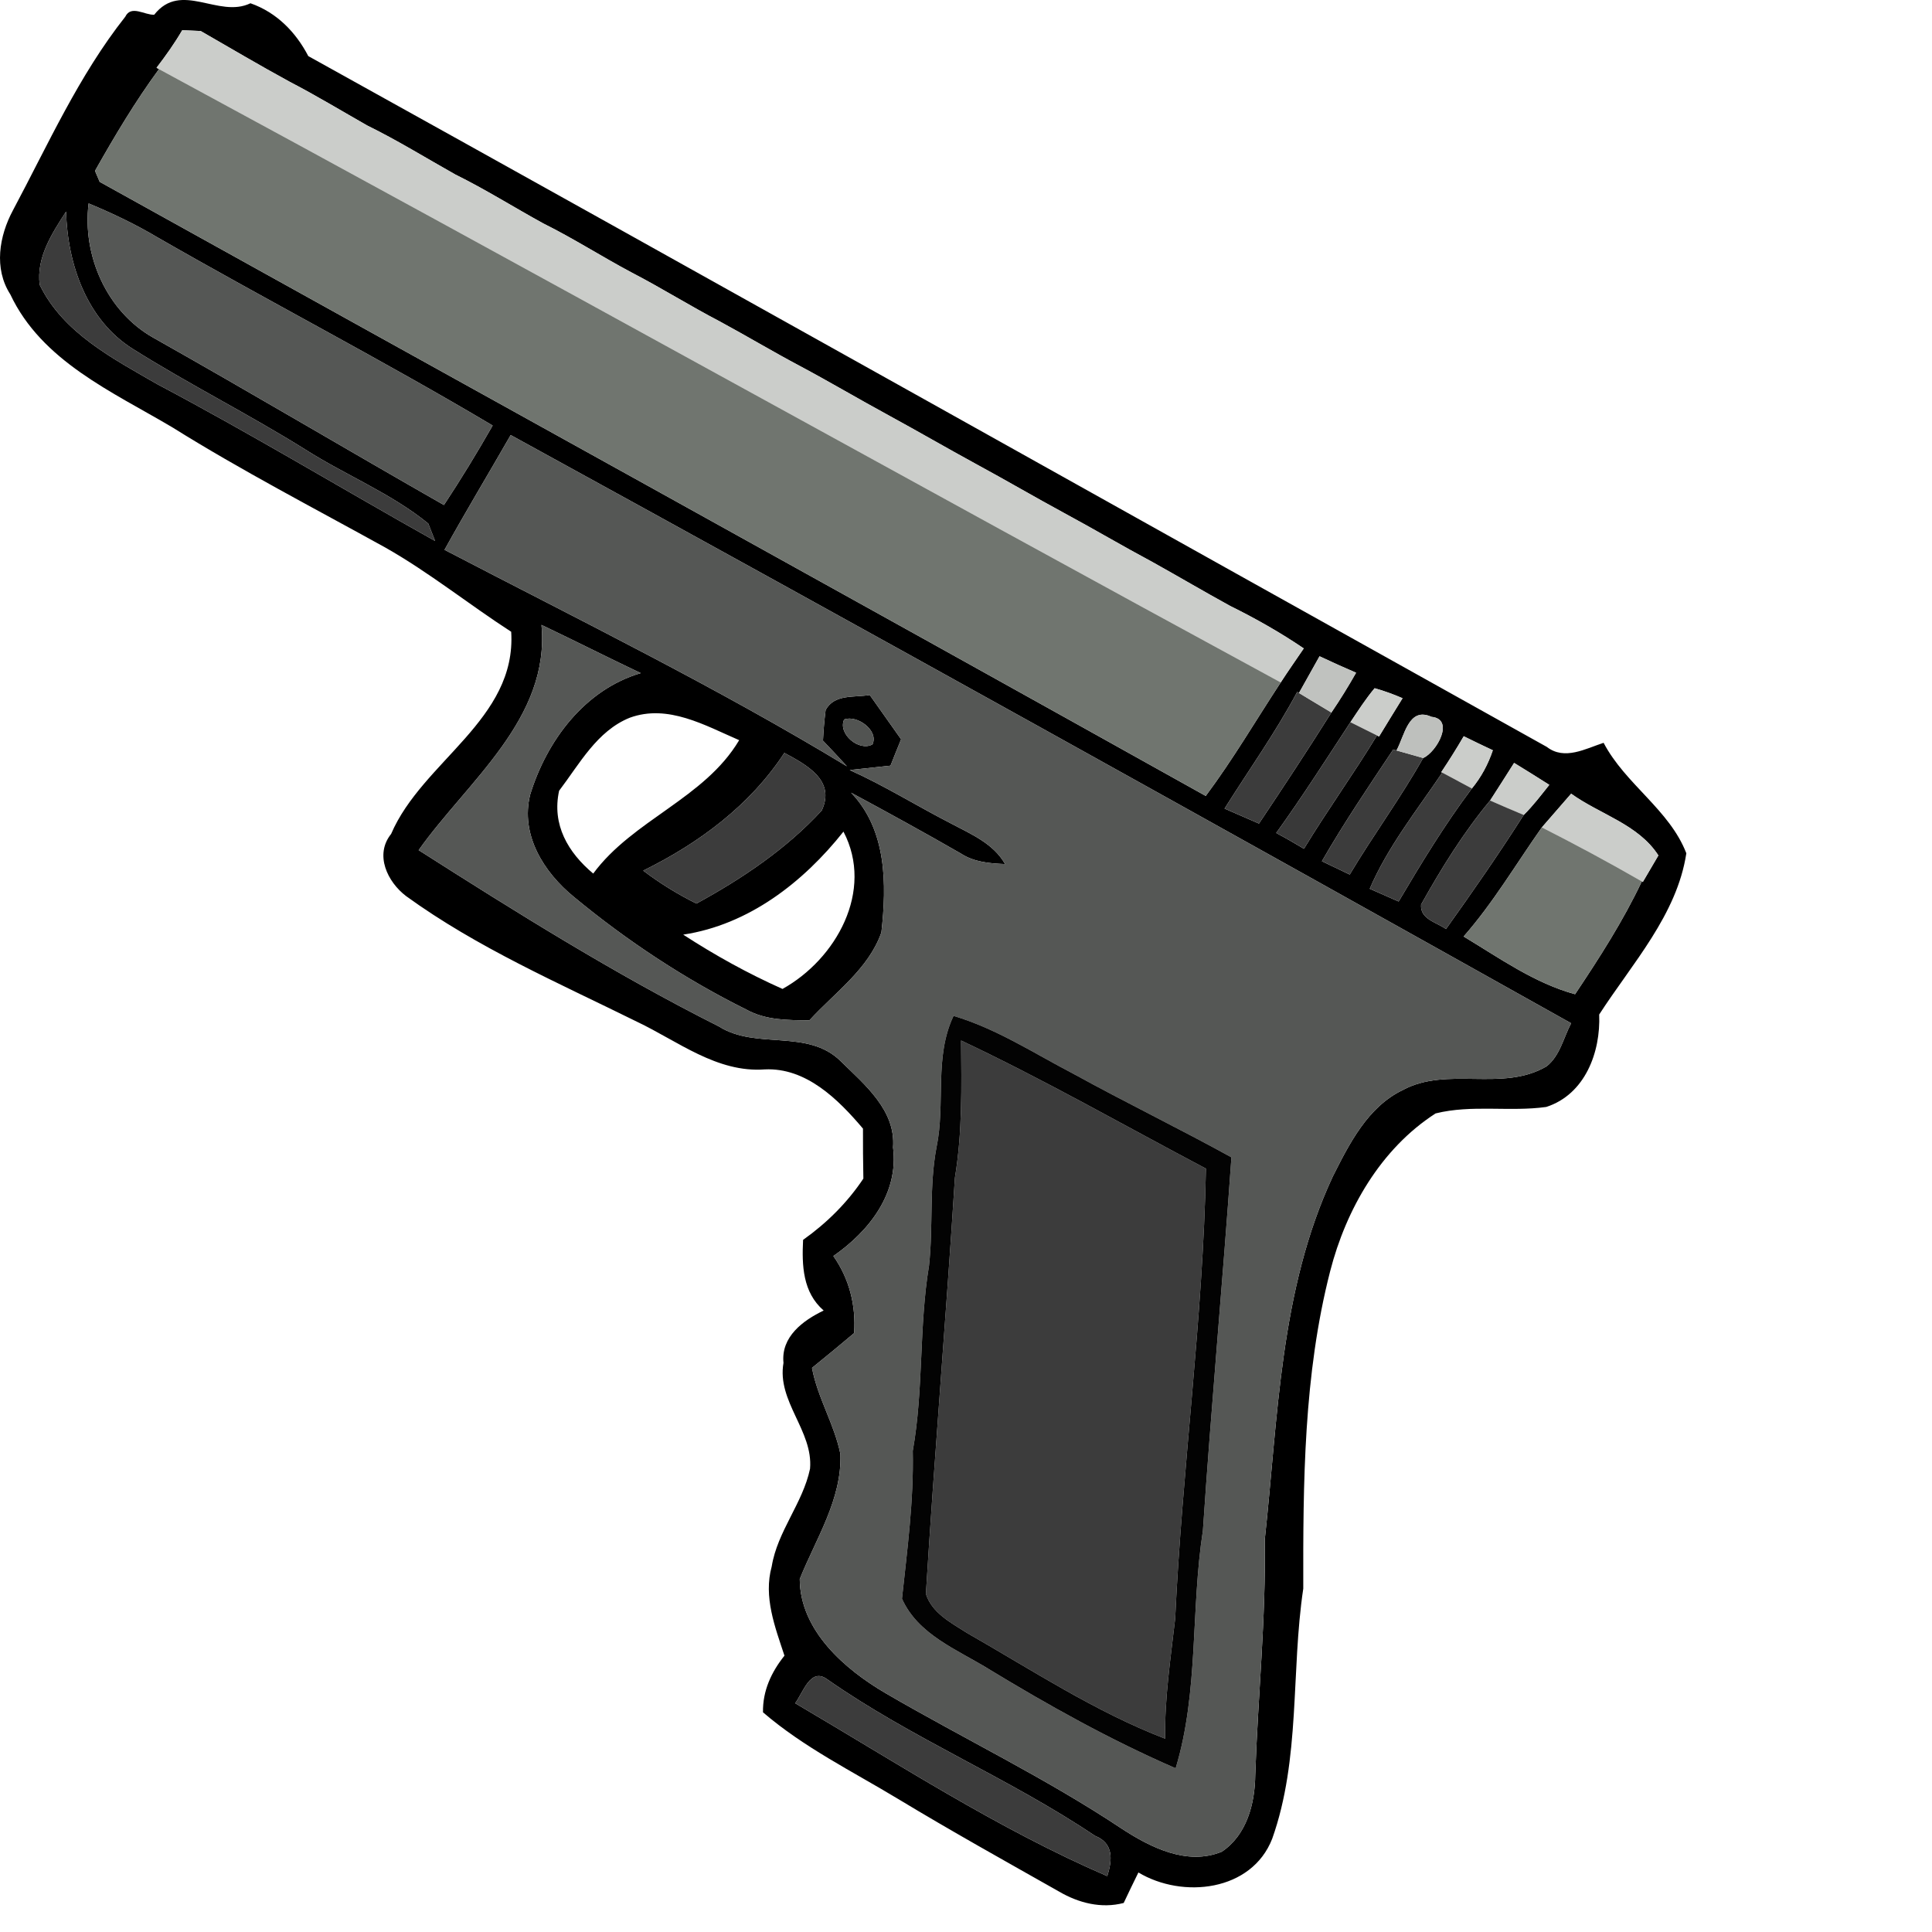 <ns0:svg xmlns:ns0="http://www.w3.org/2000/svg" version="1.1" id="Layer_1" x="0px" y="0px" width="256" height="256" viewBox="0 0 174.298 197.106" style="enable-background:new 0 0 174.298 197.106;" xml:space="preserve" preserveAspectRatio="xMinYMin meet">
<ns0:style type="text/css">
	.st0{fill:#CBCDCA;}
	.st1{fill:#70756F;}
	.st2{fill:#555755;}
	.st3{fill:#3C3C3C;}
	.st4{fill:#C0C2BF;}
	.st5{fill:#525452;}
	.st6{fill:#BEC0BD;}
	.st7{fill:#393939;}
	.st8{fill:#030303;}
</ns0:style>
<ns0:g>
	<ns0:path d="M15.732,1.503c2.75-3.49,6.55,0.41,9.82-1.17c2.66,0.93,4.62,2.93,5.9,5.39c42.17,23.4,84.23,47,126.36,70.48   c1.8,1.4,3.95,0.18,5.79-0.42c2.22,4.23,6.73,6.83,8.44,11.27c-0.95,6.28-5.54,11.26-8.89,16.45c0.16,3.84-1.44,8.15-5.4,9.43   c-3.74,0.52-7.6-0.26-11.29,0.66c-5.59,3.6-9.13,9.76-10.76,16.11c-2.71,10.57-2.76,21.54-2.74,32.37   c-1.27,8.48-0.26,17.33-3.17,25.52c-2.1,5.38-9.14,6.14-13.65,3.44c-0.51,1.03-1.01,2.07-1.5,3.11c-2.28,0.6-4.61,0-6.59-1.16   c-5.5-3.11-11.03-6.19-16.44-9.46c-4.67-2.82-9.61-5.25-13.77-8.83c-0.04-2.19,0.85-4.1,2.19-5.78c-0.96-2.91-2.16-6-1.3-9.1   c0.58-3.59,3.17-6.44,3.91-9.97c0.33-3.88-3.4-6.86-2.71-10.8c-0.27-2.66,1.99-4.33,4.1-5.34c-2.14-1.86-2.23-4.59-2.1-7.21   c2.41-1.71,4.51-3.79,6.15-6.25c-0.03-1.7-0.05-3.4-0.04-5.1c-2.53-2.99-5.8-6.24-10.02-6.04c-4.88,0.36-8.86-2.88-13.03-4.86   c-8.01-3.96-16.29-7.55-23.56-12.82c-1.91-1.45-3.24-4.22-1.53-6.34c3.19-7.43,12.82-11.67,12.25-20.63   c-4.32-2.79-8.34-6.04-12.82-8.58c-7.28-4.03-14.68-7.86-21.74-12.27c-6.12-3.63-13.33-6.75-16.54-13.57   c-1.7-2.64-1.14-5.95,0.27-8.58c3.58-6.71,6.71-13.74,11.46-19.75C13.382,0.473,14.762,1.553,15.732,1.503 M18.592,3.083   c-0.78,1.34-1.68,2.6-2.62,3.83l0.25,0.14c-2.42,3.29-4.52,6.82-6.53,10.38c0.12,0.28,0.36,0.84,0.48,1.12   c37.61,20.89,75.28,41.68,112.84,62.65c2.77-3.71,5.11-7.71,7.65-11.58c0.76-1.17,1.56-2.31,2.35-3.47   c-2.4-1.63-4.93-3.06-7.52-4.34c-2.66-1.46-5.27-3-7.91-4.47c-3.03-1.62-5.99-3.37-9.01-5c-3.01-1.63-5.96-3.36-8.97-4.99   c-3.01-1.64-5.97-3.36-8.98-5c-3.02-1.64-5.97-3.39-8.99-5c-2.76-1.46-5.44-3.07-8.18-4.55c-3.05-1.59-5.96-3.42-9.01-5   c-3.03-1.61-5.92-3.47-9-5c-3.01-1.65-5.91-3.48-8.99-5c-2.99-1.68-5.91-3.49-8.99-5c-2.62-1.49-5.21-3.06-7.89-4.45   c-3.07-1.67-6.07-3.45-9.1-5.19C20.002,3.143,19.062,3.103,18.592,3.083 M9.042,20.753c-0.66,5.33,1.86,11.03,6.6,13.7   c9.94,5.6,19.74,11.42,29.65,17.07c1.75-2.65,3.4-5.36,4.97-8.11c-11.24-6.68-22.87-12.69-34.2-19.2   C13.812,22.873,11.452,21.753,9.042,20.753 M4.052,29.063c2.39,4.91,7.47,7.52,11.99,10.13c9.59,5.07,18.88,10.69,28.35,16   c-0.18-0.45-0.52-1.33-0.7-1.78c-3.79-3.09-8.43-4.93-12.54-7.55c-5.76-3.6-11.84-6.64-17.59-10.26   c-4.72-2.95-6.68-8.69-6.82-14.02C5.302,23.813,3.692,26.273,4.052,29.063 M45.352,56.093c13.78,7.18,27.76,14.02,41.06,22.09   c-0.81-0.89-1.63-1.76-2.45-2.62c0.05-1.05,0.14-2.09,0.27-3.13c0.91-1.66,2.93-1.25,4.5-1.53c1.06,1.5,2.13,3.01,3.2,4.52   c-0.37,0.89-0.72,1.79-1.08,2.69c-1.39,0.15-2.77,0.3-4.16,0.45c3.56,1.6,6.86,3.67,10.33,5.45c2.03,1.08,4.32,2.03,5.52,4.14   c-1.57-0.06-3.18-0.2-4.52-1.08c-3.7-2.13-7.44-4.18-11.19-6.2c3.65,3.82,3.64,9.34,3.09,14.25c-1.31,3.75-4.75,6.13-7.34,8.97   c-2.19-0.01-4.46,0-6.43-1.09c-6.28-3.12-12.19-7.02-17.59-11.49c-3.08-2.51-5.5-6.34-4.47-10.45c1.69-5.5,5.56-10.7,11.28-12.39   c-3.39-1.61-6.74-3.31-10.13-4.92c0.9,9.58-7.53,15.93-12.53,22.98c9.98,6.36,20.04,12.66,30.62,17.98   c3.82,2.43,9.09,0.19,12.47,3.58c2.43,2.38,5.6,4.99,5.31,8.77c0.6,4.69-2.46,8.56-6.09,11.08c1.63,2.32,2.31,5.03,2.12,7.86   c-1.42,1.2-2.85,2.38-4.3,3.55c0.57,3.06,2.29,5.76,2.9,8.8c0.16,4.62-2.5,8.62-4.15,12.75c0.03,5.25,4.59,9.21,8.81,11.67   c7.99,4.65,16.34,8.66,24.04,13.79c2.94,1.92,6.68,3.8,10.21,2.35c2.55-1.71,3.38-4.91,3.41-7.81c0.27-8,1.1-15.99,0.97-24.01   c1.36-12.47,1.53-25.47,6.94-37.06c1.69-3.36,3.58-7.11,7.13-8.82c4.56-2.47,10.17,0.23,14.68-2.42c1.37-1.07,1.73-2.93,2.51-4.4   c-35.98-20.14-72.03-40.18-108.19-60.01C49.862,48.293,47.532,52.153,45.352,56.093 M134.622,66.953c-0.7,1.25-1.4,2.5-2.1,3.75   l-0.18-0.11c-2.2,4.13-4.92,7.94-7.41,11.9c1.17,0.51,2.34,1.02,3.51,1.53c2.51-3.75,4.99-7.52,7.39-11.33   c0.9-1.32,1.73-2.67,2.52-4.06C137.092,68.093,135.852,67.533,134.622,66.953 M140.242,70.213c-0.91,1.09-1.68,2.28-2.47,3.47   c-2.48,3.79-4.92,7.62-7.57,11.3c0.96,0.51,1.9,1.05,2.83,1.61c2.38-3.92,5.07-7.64,7.45-11.56l0.21,0.11   c0.8-1.31,1.59-2.61,2.4-3.91C142.162,70.833,141.212,70.483,140.242,70.213 M64.252,73.223c-3.35,1.35-5.13,4.72-7.21,7.45   c-0.76,3.46,0.91,6.3,3.48,8.45c4.06-5.5,11.35-7.65,14.89-13.61C71.932,74.013,68.152,71.803,64.252,73.223 M86.122,73.403   c-0.67,1.45,1.52,3.31,2.89,2.54C89.672,74.513,87.422,72.903,86.122,73.403 M142.472,76.563l-0.33-0.1   c-2.5,3.75-5.03,7.49-7.28,11.4c0.94,0.45,1.89,0.91,2.84,1.36c2.4-4.02,5.19-7.8,7.49-11.89c1.39-0.6,3.25-3.97,0.85-4.2   C143.692,72.063,143.292,75.093,142.472,76.563 M149.332,75.113c-0.72,1.24-1.49,2.46-2.29,3.66l0.1,0.05   c-2.6,3.86-5.55,7.55-7.4,11.85c0.98,0.43,1.96,0.86,2.95,1.3c2.33-3.94,4.72-7.87,7.47-11.53c0.96-1.16,1.66-2.48,2.14-3.9   C151.312,76.083,150.322,75.603,149.332,75.113 M65.622,88.823c1.7,1.29,3.52,2.41,5.43,3.36c4.66-2.54,9.17-5.57,12.78-9.49   c1.45-3.08-1.56-4.67-3.81-5.88C76.522,82.163,71.302,86.033,65.622,88.823 M154.472,77.833c-0.82,1.28-1.62,2.57-2.45,3.84   c-2.72,3.27-4.97,6.91-7.04,10.61c-0.12,1.5,1.57,1.8,2.54,2.5c2.73-3.82,5.41-7.68,7.93-11.64c0.96-0.94,1.77-2.02,2.61-3.07   C156.862,79.313,155.672,78.563,154.472,77.833 M157.302,84.413c-2.63,3.73-4.96,7.69-7.98,11.13c3.66,2.2,7.21,4.75,11.37,5.89   c2.48-3.71,4.9-7.47,6.81-11.51l0.1,0.06c0.39-0.68,1.19-2.03,1.59-2.71c-2.05-3.18-5.96-4.18-8.9-6.3   C159.302,82.123,158.302,83.263,157.302,84.413 M69.702,95.353c3.23,2.1,6.61,3.97,10.13,5.54c5.46-3.03,9.38-10.01,6.22-16.05   C81.952,90.013,76.382,94.343,69.702,95.353 M81.122,173.763c10.45,6.14,20.68,12.82,31.84,17.64c0.54-1.68,0.65-3.36-1.25-4.11   c-8.77-5.89-18.66-9.91-27.32-15.97C82.672,170.063,81.922,172.733,81.122,173.763z" />
	<ns0:path class="st0" d="M18.592,3.083c0.47,0.02,1.41,0.06,1.88,0.08c3.03,1.74,6.03,3.52,9.1,5.19c2.68,1.39,5.27,2.96,7.89,4.45   c3.08,1.51,6,3.32,8.99,5c3.08,1.52,5.98,3.35,8.99,5c3.08,1.53,5.97,3.39,9,5c3.05,1.58,5.96,3.41,9.01,5   c2.74,1.48,5.42,3.09,8.18,4.55c3.02,1.61,5.97,3.36,8.99,5c3.01,1.64,5.97,3.36,8.98,5c3.01,1.63,5.96,3.36,8.97,4.99   c3.02,1.63,5.98,3.38,9.01,5c2.64,1.47,5.25,3.01,7.91,4.47c2.59,1.28,5.12,2.71,7.52,4.34c-0.79,1.16-1.59,2.3-2.35,3.47   c-38.21-20.75-76.2-41.89-114.44-62.57l-0.25-0.14C16.912,5.683,17.812,4.423,18.592,3.083z" />
	<ns0:path class="st0" d="M140.242,70.213c0.97,0.27,1.92,0.62,2.85,1.02c-0.81,1.3-1.6,2.6-2.4,3.91l-0.21-0.11   c-0.68-0.34-2.03-1.02-2.71-1.35C138.562,72.493,139.332,71.303,140.242,70.213z" />
	<ns0:path class="st0" d="M149.332,75.113c0.99,0.49,1.98,0.97,2.97,1.43c-0.48,1.42-1.18,2.74-2.14,3.9c-1.01-0.54-2.01-1.08-3.02-1.62   l-0.1-0.05C147.842,77.573,148.612,76.353,149.332,75.113z" />
	<ns0:path class="st0" d="M154.472,77.833c1.2,0.73,2.39,1.48,3.59,2.24c-0.84,1.05-1.65,2.13-2.61,3.07c-1.15-0.48-2.3-0.97-3.43-1.47   C152.852,80.403,153.652,79.113,154.472,77.833z" />
	<ns0:path class="st0" d="M157.302,84.413c1-1.15,2-2.29,2.99-3.44c2.94,2.12,6.85,3.12,8.9,6.3c-0.4,0.68-1.2,2.03-1.59,2.71l-0.1-0.06   C164.152,87.993,160.752,86.163,157.302,84.413z" />
	<ns0:path class="st1" d="M16.222,7.053c38.24,20.68,76.23,41.82,114.44,62.57c-2.54,3.87-4.88,7.87-7.65,11.58   c-37.56-20.97-75.23-41.76-112.84-62.65c-0.12-0.28-0.36-0.84-0.48-1.12C11.702,13.873,13.802,10.343,16.222,7.053z" />
	<ns0:path class="st1" d="M149.322,95.543c3.02-3.44,5.35-7.4,7.98-11.13c3.45,1.75,6.85,3.58,10.2,5.51c-1.91,4.04-4.33,7.8-6.81,11.51   C156.532,100.293,152.982,97.743,149.322,95.543z" />
	<ns0:path class="st2" d="M9.042,20.753c2.41,1,4.77,2.12,7.02,3.46c11.33,6.51,22.96,12.52,34.2,19.2c-1.57,2.75-3.22,5.46-4.97,8.11   c-9.91-5.65-19.71-11.47-29.65-17.07C10.902,31.783,8.382,26.083,9.042,20.753z" />
	<ns0:path class="st2" d="M45.352,56.093c2.18-3.94,4.51-7.8,6.75-11.71c36.16,19.83,72.21,39.87,108.19,60.01   c-0.78,1.47-1.14,3.33-2.51,4.4c-4.51,2.65-10.12-0.05-14.68,2.42c-3.55,1.71-5.44,5.46-7.13,8.82   c-5.41,11.59-5.58,24.59-6.94,37.06c0.13,8.02-0.7,16.01-0.97,24.01c-0.03,2.9-0.86,6.1-3.41,7.81c-3.53,1.45-7.27-0.43-10.21-2.35   c-7.7-5.13-16.05-9.14-24.04-13.79c-4.22-2.46-8.78-6.42-8.81-11.67c1.65-4.13,4.31-8.13,4.15-12.75c-0.61-3.04-2.33-5.74-2.9-8.8   c1.45-1.17,2.88-2.35,4.3-3.55c0.19-2.83-0.49-5.54-2.12-7.86c3.63-2.52,6.69-6.39,6.09-11.08c0.29-3.78-2.88-6.39-5.31-8.77   c-3.38-3.39-8.65-1.15-12.47-3.58c-10.58-5.32-20.64-11.62-30.62-17.98c5-7.05,13.43-13.4,12.53-22.98   c3.39,1.61,6.74,3.31,10.13,4.92c-5.72,1.69-9.59,6.89-11.28,12.39c-1.03,4.11,1.39,7.94,4.47,10.45   c5.4,4.47,11.31,8.37,17.59,11.49c1.97,1.09,4.24,1.08,6.43,1.09c2.59-2.84,6.03-5.22,7.34-8.97c0.55-4.91,0.56-10.43-3.09-14.25   c3.75,2.02,7.49,4.07,11.19,6.2c1.34,0.88,2.95,1.02,4.52,1.08c-1.2-2.11-3.49-3.06-5.52-4.14c-3.47-1.78-6.77-3.85-10.33-5.45   c1.39-0.15,2.77-0.3,4.16-0.45c0.36-0.9,0.71-1.8,1.08-2.69c-1.07-1.51-2.14-3.02-3.2-4.52c-1.57,0.28-3.59-0.13-4.5,1.53   c-0.13,1.04-0.22,2.08-0.27,3.13c0.82,0.86,1.64,1.73,2.45,2.62C73.112,70.113,59.132,63.273,45.352,56.093 M97.282,103.643   c-2,4.21-0.81,8.94-1.73,13.37c-0.77,4-0.33,8.09-0.77,12.11c-1.04,6.26-0.54,12.64-1.66,18.9c0.11,5.06-0.56,10.06-1.1,15.08   c1.63,3.66,5.61,5.18,8.81,7.15c6.17,3.75,12.48,7.27,19.11,10.15c2.37-7.81,1.53-16.22,2.78-24.25   c0.85-12.7,2.02-25.37,2.91-38.08c-5.31-2.93-10.78-5.58-16.1-8.51C105.512,107.473,101.662,104.943,97.282,103.643z" />
	<ns0:path class="st3" d="M4.052,29.063c-0.36-2.79,1.25-5.25,2.69-7.48c0.14,5.33,2.1,11.07,6.82,14.02   c5.75,3.62,11.83,6.66,17.59,10.26c4.11,2.62,8.75,4.46,12.54,7.55c0.18,0.45,0.52,1.33,0.7,1.78c-9.47-5.31-18.76-10.93-28.35-16   C11.522,36.583,6.442,33.973,4.052,29.063z" />
	<ns0:path class="st3" d="M132.342,70.593l0.18,0.11c1.1,0.66,2.21,1.32,3.31,1.99c-2.4,3.81-4.88,7.58-7.39,11.33   c-1.17-0.51-2.34-1.02-3.51-1.53C127.422,78.533,130.142,74.723,132.342,70.593z" />
	<ns0:path class="st3" d="M142.142,76.463l0.33,0.1c0.68,0.19,2.04,0.58,2.72,0.77c-2.3,4.09-5.09,7.87-7.49,11.89   c-0.95-0.45-1.9-0.91-2.84-1.36C137.112,83.953,139.642,80.213,142.142,76.463z" />
	<ns0:path class="st3" d="M65.622,88.823c5.68-2.79,10.9-6.66,14.4-12.01c2.25,1.21,5.26,2.8,3.81,5.88c-3.61,3.92-8.12,6.95-12.78,9.49   C69.142,91.233,67.322,90.113,65.622,88.823z" />
	<ns0:path class="st3" d="M147.142,78.823c1.01,0.54,2.01,1.08,3.02,1.62c-2.75,3.66-5.14,7.59-7.47,11.53   c-0.99-0.44-1.97-0.87-2.95-1.3C141.592,86.373,144.542,82.683,147.142,78.823z" />
	<ns0:path class="st3" d="M144.982,92.283c2.07-3.7,4.32-7.34,7.04-10.61c1.13,0.5,2.28,0.99,3.43,1.47c-2.52,3.96-5.2,7.82-7.93,11.64   C146.552,94.083,144.862,93.783,144.982,92.283z" />
	<ns0:path class="st3" d="M98.052,106.153c8.5,4.01,16.67,8.68,24.98,13.07c-0.29,15.35-2.43,30.6-3.14,45.93   c-0.46,4.06-1.09,8.12-1.02,12.23c-7.17-2.76-13.6-7.01-20.24-10.8c-1.61-1.03-3.55-2.02-4.17-3.97   c0.87-14.17,2.07-28.3,2.96-42.46C98.192,115.523,98.092,110.823,98.052,106.153z" />
	<ns0:path class="st3" d="M81.122,173.763c0.8-1.03,1.55-3.7,3.27-2.44c8.66,6.06,18.55,10.08,27.32,15.97c1.9,0.75,1.79,2.43,1.25,4.11   C101.802,186.583,91.572,179.903,81.122,173.763z" />
	<ns0:path class="st4" d="M134.622,66.953c1.23,0.58,2.47,1.14,3.73,1.68c-0.79,1.39-1.62,2.74-2.52,4.06c-1.1-0.67-2.21-1.33-3.31-1.99   C133.222,69.453,133.922,68.203,134.622,66.953z" />
	<ns0:path class="st5" d="M86.122,73.403c1.3-0.5,3.55,1.11,2.89,2.54C87.642,76.713,85.452,74.853,86.122,73.403z" />
	<ns0:path class="st6" d="M142.472,76.563c0.82-1.47,1.22-4.5,3.57-3.43c2.4,0.23,0.54,3.6-0.85,4.2   C144.512,77.143,143.152,76.753,142.472,76.563z" />
	<ns0:path class="st7" d="M130.202,84.983c2.65-3.68,5.09-7.51,7.57-11.3c0.68,0.33,2.03,1.01,2.71,1.35   c-2.38,3.92-5.07,7.64-7.45,11.56C132.102,86.033,131.162,85.493,130.202,84.983z" />
	<ns0:path class="st8" d="M97.282,103.643c4.38,1.3,8.23,3.83,12.25,5.92c5.32,2.93,10.79,5.58,16.1,8.51   c-0.89,12.71-2.06,25.38-2.91,38.08c-1.25,8.03-0.41,16.44-2.78,24.25c-6.63-2.88-12.94-6.4-19.11-10.15   c-3.2-1.97-7.18-3.49-8.81-7.15c0.54-5.02,1.21-10.02,1.1-15.08c1.12-6.26,0.62-12.64,1.66-18.9c0.44-4.02,0-8.11,0.77-12.11   C96.472,112.583,95.282,107.853,97.282,103.643 M98.052,106.153c0.04,4.67,0.14,9.37-0.63,14c-0.89,14.16-2.09,28.29-2.96,42.46   c0.62,1.95,2.56,2.94,4.17,3.97c6.64,3.79,13.07,8.04,20.24,10.8c-0.07-4.11,0.56-8.17,1.02-12.23   c0.71-15.33,2.85-30.58,3.14-45.93C114.722,114.833,106.552,110.163,98.052,106.153z" />
</ns0:g>
</ns0:svg>